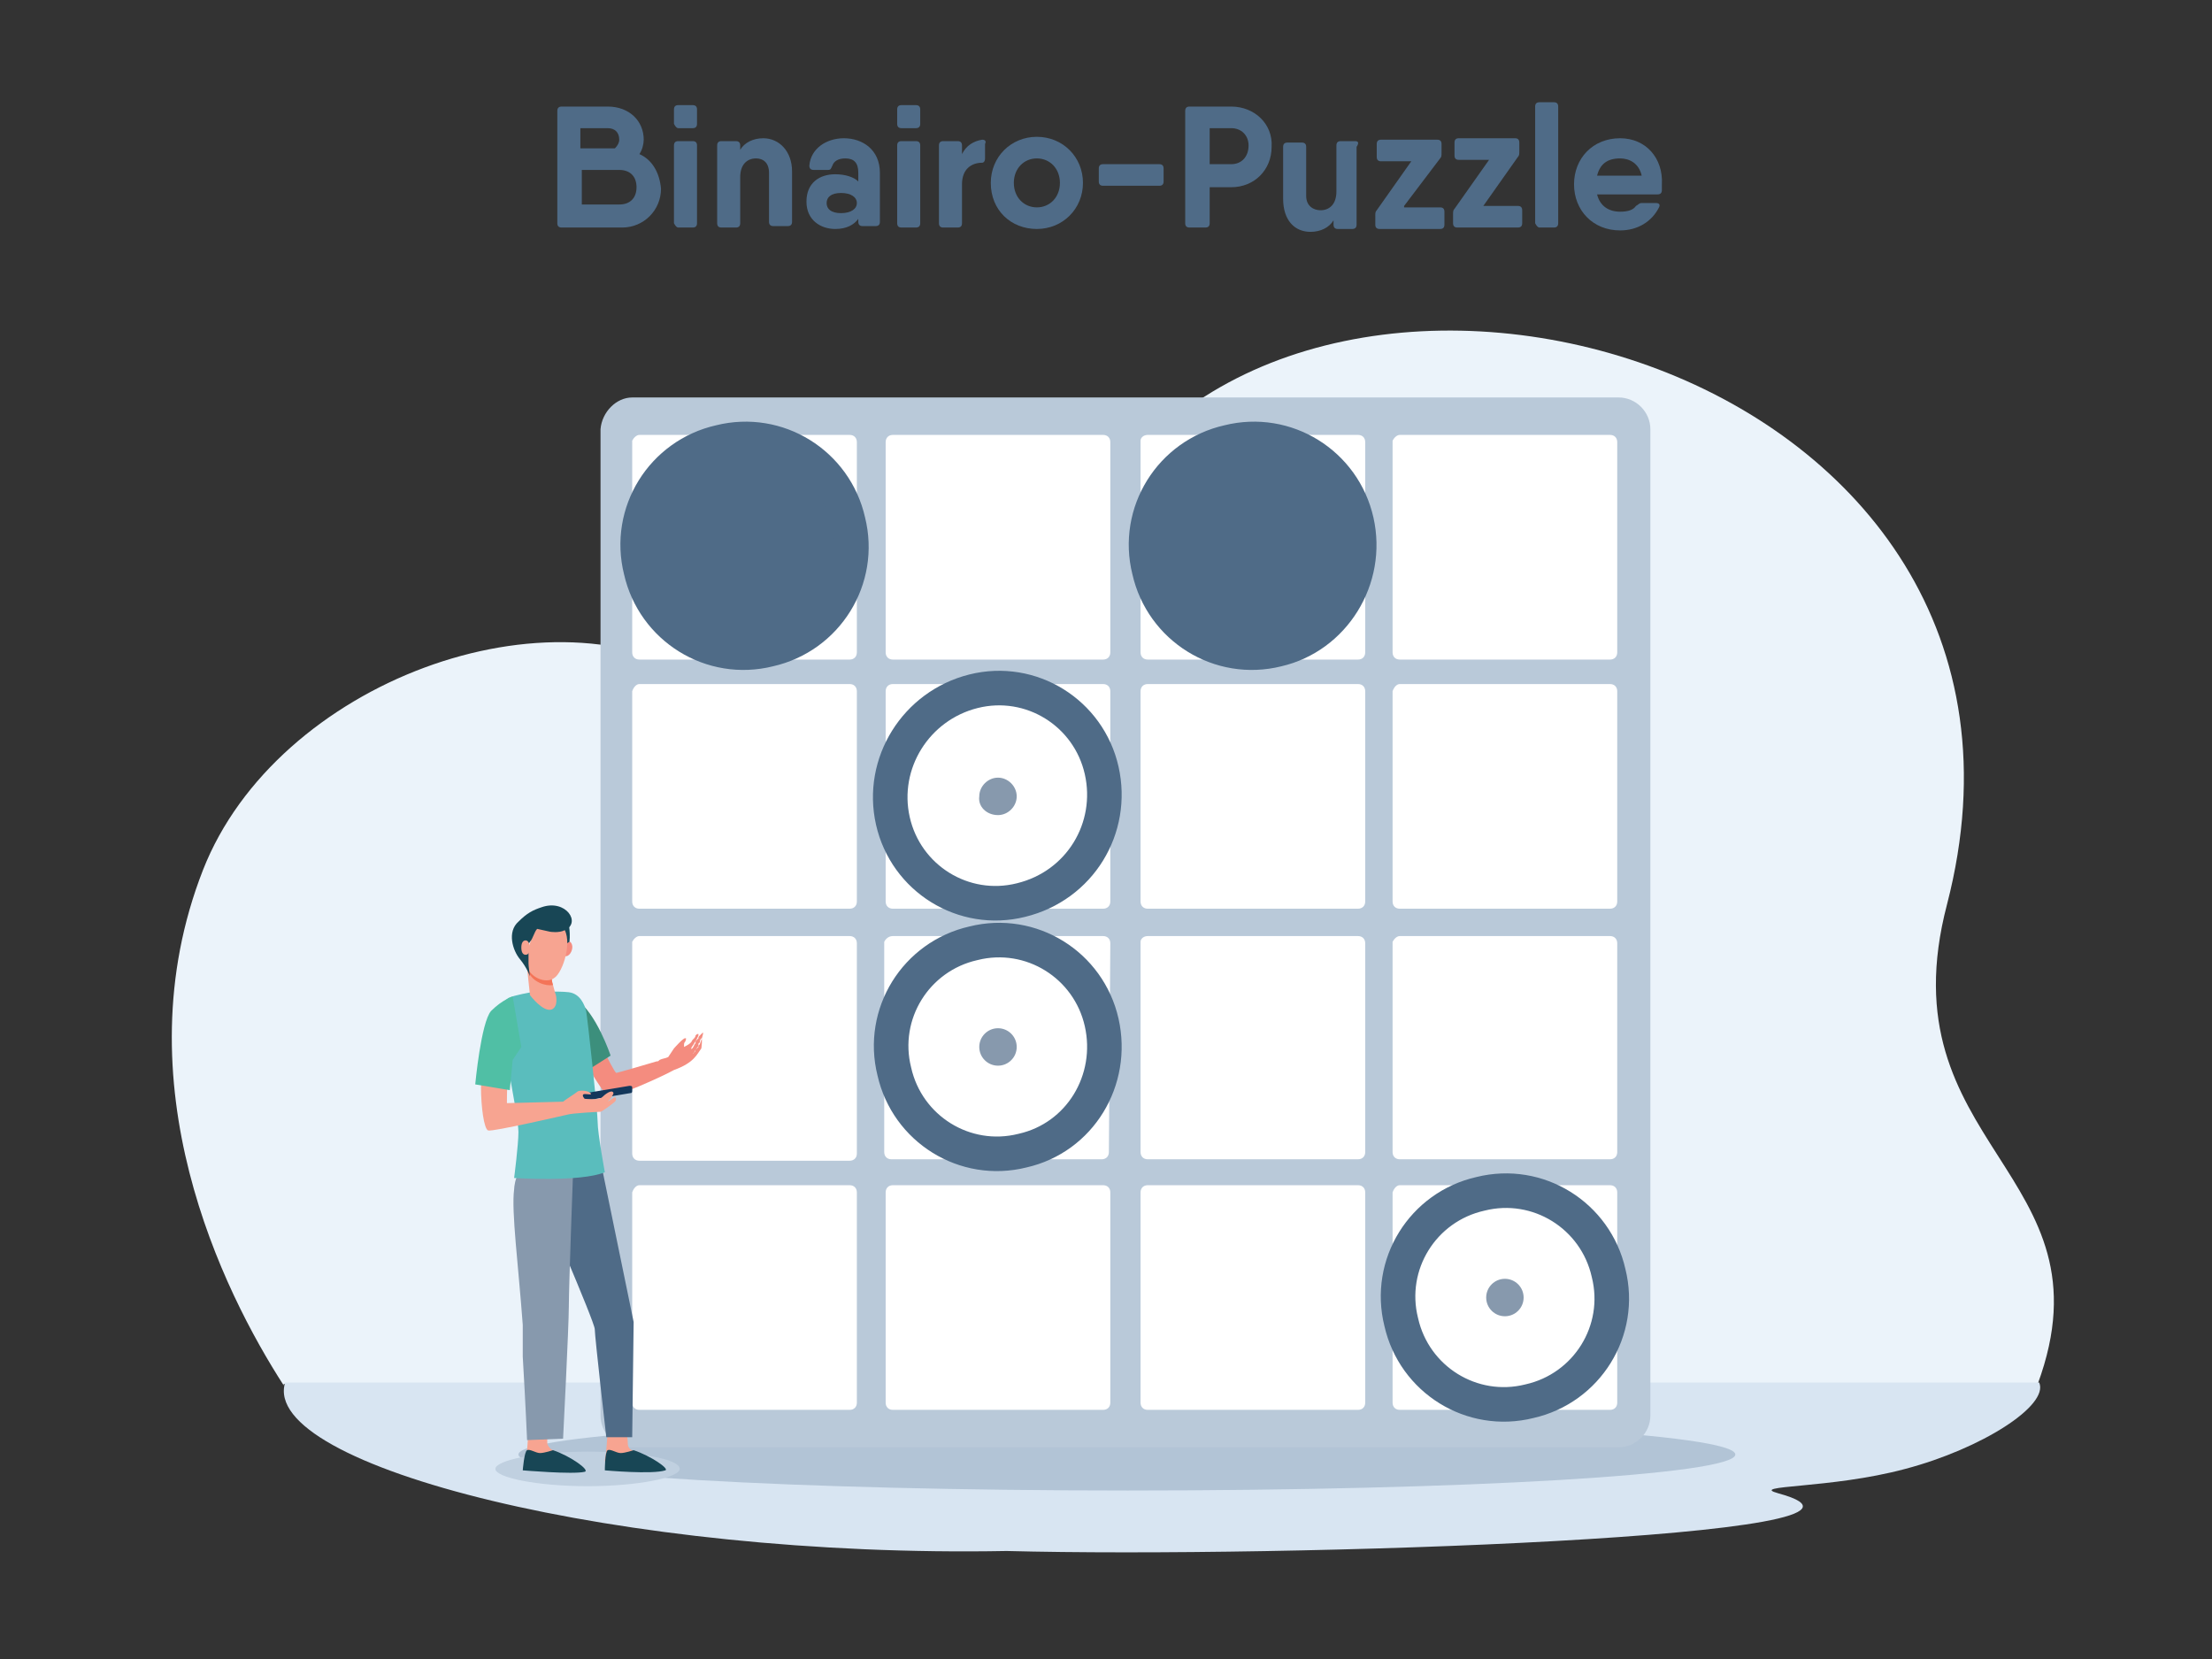 <?xml version="1.0" encoding="utf-8"?><!--Generator: Adobe Illustrator 22.1.0, SVG Export Plug-In . SVG Version: 6.00 Build 0)--><svg version="1.1" xmlns="http://www.w3.org/2000/svg" xmlns:xlink="http://www.w3.org/1999/xlink" x="0px" y="0px" viewBox="0 0 153.6 115.2" style="enable-background:new 0 0 153.6 115.2" xml:space="preserve"><rect x="0" y="0" width="153.6" height="115.2" fill="#333333" stroke="none"/><style type="text/css">.st0{fill-rule:evenodd;clip-rule:evenodd;fill:#4F6B87;}
	.st1{fill-rule:evenodd;clip-rule:evenodd;fill:#EBF3FA;}
	.st2{fill-rule:evenodd;clip-rule:evenodd;fill:#D8E5F2;}
	.st3{fill-rule:evenodd;clip-rule:evenodd;fill:#B2C4D6;}
	.st4{fill-rule:evenodd;clip-rule:evenodd;fill:#CCDBE8;}
	.st5{fill-rule:evenodd;clip-rule:evenodd;fill:#FFFFFF;}
	.st6{fill-rule:evenodd;clip-rule:evenodd;fill:none;stroke:#4F6B87;stroke-width:1.616;stroke-miterlimit:22.926;}
	.st7{fill-rule:evenodd;clip-rule:evenodd;fill:#FFFFFF;stroke:#4F6B87;stroke-width:1.616;stroke-miterlimit:22.926;}
	.st8{fill-rule:evenodd;clip-rule:evenodd;fill:#3C3C3C;}
	.st9{fill-rule:evenodd;clip-rule:evenodd;fill:#F7A491;}
	.st10{fill-rule:evenodd;clip-rule:evenodd;fill:#A84880;}
	.st11{fill-rule:evenodd;clip-rule:evenodd;fill:#F7CC7F;}
	.st12{fill-rule:evenodd;clip-rule:evenodd;fill:#D37EAF;}
	.st13{fill-rule:evenodd;clip-rule:evenodd;fill:#F47458;}
	.st14{fill-rule:evenodd;clip-rule:evenodd;fill:#5ABDBD;}
	.st15{fill-rule:evenodd;clip-rule:evenodd;fill:none;stroke:#4F6B87;stroke-width:0.96;stroke-miterlimit:22.926;}
	.st16{fill-rule:evenodd;clip-rule:evenodd;fill:#F48C7F;}
	.st17{fill-rule:evenodd;clip-rule:evenodd;fill:#6E7F91;}
	.st18{fill-rule:evenodd;clip-rule:evenodd;fill:#C0669A;}
	.st19{fill-rule:evenodd;clip-rule:evenodd;fill:#F8A492;}
	.st20{fill-rule:evenodd;clip-rule:evenodd;fill:#385069;}
	.st21{fill-rule:evenodd;clip-rule:evenodd;fill:#B9C9D9;}
	.st22{fill-rule:evenodd;clip-rule:evenodd;fill:#C0D0E0;}
	.st23{fill-rule:evenodd;clip-rule:evenodd;fill:#3C8F7C;}
	.st24{fill-rule:evenodd;clip-rule:evenodd;fill:#184655;}
	.st25{fill-rule:evenodd;clip-rule:evenodd;fill:#8799AD;}
	.st26{fill-rule:evenodd;clip-rule:evenodd;fill:#13375B;}
	.st27{fill-rule:evenodd;clip-rule:evenodd;fill:#50BFA5;}
	.st28{fill-rule:evenodd;clip-rule:evenodd;fill:#FFFFFF;stroke:#4F6B87;stroke-width:2.4;stroke-miterlimit:22.926;}
	.st29{fill-rule:evenodd;clip-rule:evenodd;fill:#4F6B87;stroke:#4F6B87;stroke-width:2.4;stroke-miterlimit:22.926;}
	.st30{fill-rule:evenodd;clip-rule:evenodd;fill:#FFFFFF;stroke:#B9C9D9;stroke-width:0.48;stroke-miterlimit:22.926;}
	
		.st31{fill-rule:evenodd;clip-rule:evenodd;fill:none;stroke:#4F6B87;stroke-width:0.72;stroke-linecap:round;stroke-miterlimit:22.926;}
	.st32{fill-rule:evenodd;clip-rule:evenodd;fill:#FFB27D;}
	.st33{fill-rule:evenodd;clip-rule:evenodd;fill:#FBF3FF;}
	.st34{fill-rule:evenodd;clip-rule:evenodd;fill:#19C2B9;}
	.st35{fill-rule:evenodd;clip-rule:evenodd;fill:#ED975D;}
	.st36{fill-rule:evenodd;clip-rule:evenodd;fill:#DE8ABB;}
	.st37{fill-rule:evenodd;clip-rule:evenodd;fill:#526173;}
	.st38{fill-rule:evenodd;clip-rule:evenodd;fill:#F5BFDF;}
	.st39{fill-rule:evenodd;clip-rule:evenodd;fill:#CCDDED;}
	.st40{fill-rule:evenodd;clip-rule:evenodd;fill:none;stroke:#C0669A;stroke-width:1.2;stroke-miterlimit:22.926;}
	.st41{fill-rule:evenodd;clip-rule:evenodd;fill:none;stroke:#4F6B87;stroke-width:1.2;stroke-miterlimit:22.926;}
	.st42{fill-rule:evenodd;clip-rule:evenodd;fill:#FFFFFF;stroke:#4F6B87;stroke-width:0.96;stroke-miterlimit:22.926;}
	.st43{fill-rule:evenodd;clip-rule:evenodd;fill:#08AFA7;}
	.st44{fill-rule:evenodd;clip-rule:evenodd;fill:#33485D;}
	.st45{fill-rule:evenodd;clip-rule:evenodd;fill:#5B6C7D;}
	.st46{fill-rule:evenodd;clip-rule:evenodd;fill:#E8945B;}
	.st47{fill-rule:evenodd;clip-rule:evenodd;fill:none;stroke:#4F6B87;stroke-width:1.44;stroke-miterlimit:22.926;}
	
		.st48{fill-rule:evenodd;clip-rule:evenodd;fill:none;stroke:#4F6B87;stroke-width:1.44;stroke-linecap:round;stroke-linejoin:round;stroke-miterlimit:22.926;}
	.st49{fill-rule:evenodd;clip-rule:evenodd;fill:#016661;}
	.st50{fill-rule:evenodd;clip-rule:evenodd;fill:#EFA000;}
	.st51{fill-rule:evenodd;clip-rule:evenodd;fill:#CDDCEB;}
	.st52{fill-rule:evenodd;clip-rule:evenodd;fill:#4F6B87;stroke:#4F6B87;stroke-width:0.567;stroke-miterlimit:22.926;}
	.st53{fill-rule:evenodd;clip-rule:evenodd;fill:#D8E5F2;stroke:#4F6B87;stroke-width:0.72;stroke-miterlimit:22.926;}
	.st54{fill-rule:evenodd;clip-rule:evenodd;fill:#F0A3D0;stroke:#4F6B87;stroke-width:0.72;stroke-miterlimit:22.926;}
	.st55{fill-rule:evenodd;clip-rule:evenodd;fill:#F0A3D0;}
	.st56{fill-rule:evenodd;clip-rule:evenodd;fill:#CC8508;}
	.st57{fill-rule:evenodd;clip-rule:evenodd;fill:#CE72A7;}
	.st58{fill-rule:evenodd;clip-rule:evenodd;fill:#3C3C3C;stroke:#3C3C3C;stroke-width:0.216;stroke-miterlimit:22.926;}
	.st59{fill-rule:evenodd;clip-rule:evenodd;fill:#4DE0D9;}
	.st60{fill-rule:evenodd;clip-rule:evenodd;fill:#D9935C;}
	.st61{fill-rule:evenodd;clip-rule:evenodd;fill:#6D7A8A;}
	.st62{fill-rule:evenodd;clip-rule:evenodd;fill:#00B4AB;}</style><g id="_x31_"/><g id="_x31__1_"/><g id="_x31__2_"/><g id="_x31__3_"/><g id="_x31__4_"/><g id="_x31__5_"><path class="st0" d="M44.4,10.7c0.2-0.3,0.3-0.7,0.3-1c0-1.3-1-2.3-2.5-2.3h-1.8H39c-0.2,0-0.3,0.1-0.3,0.3v7.8
		c0,0.2,0.1,0.3,0.3,0.3h0.2h4c1.5,0,2.7-1.2,2.7-2.7C45.8,12,45.3,11.1,44.4,10.7L44.4,10.7L44.4,10.7z M42.2,8.9
		c0.5,0,0.8,0.3,0.8,0.8c0,0.2-0.1,0.4-0.3,0.6h-2.4V8.9H42.2L42.2,8.9z M43,14.2h-2.6v-2.4H43c0.8,0,1.2,0.5,1.2,1.2
		C44.2,13.7,43.8,14.2,43,14.2z"/><path class="st0" d="M47.1,8.9h1c0.2,0,0.3-0.1,0.3-0.3v-1c0-0.2-0.1-0.3-0.3-0.3h-1c-0.2,0-0.3,0.1-0.3,0.3v1
		C46.9,8.8,47,8.9,47.1,8.9L47.1,8.9z M47.1,15.8h1c0.2,0,0.3-0.1,0.3-0.3v-5.4c0-0.2-0.1-0.3-0.3-0.3h-1c-0.2,0-0.3,0.1-0.3,0.3
		v5.4C46.9,15.7,47,15.8,47.1,15.8z"/><path class="st0" d="M53,9.6c-0.7,0-1.3,0.3-1.6,0.8v-0.3c0-0.2-0.1-0.3-0.3-0.3h-1c-0.2,0-0.3,0.1-0.3,0.3v5.4
		c0,0.2,0.1,0.3,0.3,0.3h1c0.2,0,0.3-0.1,0.3-0.3v-3.2c0-0.9,0.5-1.3,1.1-1.3c0.5,0,0.9,0.3,0.9,1v3.4c0,0.2,0.1,0.3,0.3,0.3h1
		c0.2,0,0.3-0.1,0.3-0.3v-3.5C55,10.5,54.1,9.6,53,9.6L53,9.6z"/><path class="st0" d="M58.6,9.6c-1.2,0-2.3,0.7-2.4,1.9c0,0.2,0.1,0.3,0.3,0.3h1c0.2,0,0.2-0.1,0.3-0.3c0.1-0.3,0.4-0.5,0.9-0.5
		c0.6,0,0.9,0.3,0.9,1v0.6c-0.3-0.3-0.9-0.5-1.6-0.5c-1.1,0-2,0.6-2,1.9s1,1.9,2,1.9c0.8,0,1.3-0.3,1.6-0.7v0.2
		c0,0.2,0.1,0.3,0.3,0.3h0.9c0.2,0,0.3-0.1,0.3-0.3V12C61.1,10.4,59.9,9.6,58.6,9.6L58.6,9.6L58.6,9.6z M58.4,14.8
		c-0.7,0-1-0.3-1-0.7c0-0.4,0.3-0.7,1-0.7c0.7,0,1.1,0.3,1.1,0.7C59.5,14.5,59.1,14.8,58.4,14.8z"/><path class="st0" d="M62.6,8.9h1c0.2,0,0.3-0.1,0.3-0.3v-1c0-0.2-0.1-0.3-0.3-0.3h-1c-0.2,0-0.3,0.1-0.3,0.3v1
		C62.3,8.8,62.4,8.9,62.6,8.9L62.6,8.9z M62.6,15.8h1c0.2,0,0.3-0.1,0.3-0.3v-5.4c0-0.2-0.1-0.3-0.3-0.3h-1c-0.2,0-0.3,0.1-0.3,0.3
		v5.4C62.3,15.7,62.4,15.8,62.6,15.8z"/><path class="st0" d="M68.2,9.7c-0.6,0.1-1.1,0.4-1.4,1v-0.6c0-0.2-0.1-0.3-0.3-0.3h-1c-0.2,0-0.3,0.1-0.3,0.3v5.4
		c0,0.2,0.1,0.3,0.3,0.3h1c0.2,0,0.3-0.1,0.3-0.3v-2.7c0-1.1,0.7-1.5,1.4-1.5c0.1,0,0.2-0.1,0.2-0.3V10C68.5,9.8,68.4,9.7,68.2,9.7
		L68.2,9.7z"/><path class="st0" d="M72,15.9c1.8,0,3.2-1.4,3.2-3.2c0-1.8-1.4-3.2-3.2-3.2c-1.8,0-3.2,1.4-3.2,3.2C68.8,14.6,70.2,15.9,72,15.9
		L72,15.9z M72,14.4c-0.9,0-1.6-0.7-1.6-1.7s0.7-1.7,1.6-1.7c0.9,0,1.6,0.7,1.6,1.7S72.9,14.4,72,14.4z"/><path class="st0" d="M76.6,12.9h3.9c0.2,0,0.3-0.1,0.3-0.3v-0.9c0-0.2-0.1-0.3-0.3-0.3h-3.9c-0.2,0-0.3,0.1-0.3,0.3v0.9
		C76.3,12.8,76.4,12.9,76.6,12.9z"/><path class="st0" d="M85.5,7.4H84h-1.4c-0.2,0-0.3,0.1-0.3,0.3v7.8c0,0.2,0.1,0.3,0.3,0.3h1.1c0.2,0,0.3-0.1,0.3-0.3V13h1.5
		c1.6,0,2.8-1.2,2.8-2.8C88.4,8.6,87.1,7.4,85.5,7.4L85.5,7.4z M85.5,11.4H84V8.9h1.5c0.7,0,1.2,0.5,1.2,1.2
		C86.7,10.9,86.2,11.4,85.5,11.4z"/><path class="st0" d="M94.1,9.8h-1c-0.2,0-0.3,0.1-0.3,0.3v3.2c0,0.9-0.5,1.3-1.1,1.3c-0.5,0-1-0.3-1-1v-3.4c0-0.2-0.1-0.3-0.3-0.3
		h-1c-0.2,0-0.3,0.1-0.3,0.3v3.6c0,1.5,0.8,2.3,1.9,2.3c0.7,0,1.3-0.3,1.6-0.8v0.3c0,0.2,0.1,0.3,0.3,0.3h1c0.2,0,0.3-0.1,0.3-0.3
		v-5.4C94.4,9.9,94.3,9.8,94.1,9.8L94.1,9.8z"/><path class="st0" d="M97.5,14.3L100,11c0.1-0.1,0.1-0.2,0.1-0.4v-0.6c0-0.2-0.1-0.3-0.3-0.3h-3.9c-0.2,0-0.3,0.1-0.3,0.3v0.9
		c0,0.2,0.1,0.3,0.3,0.3H98l-2.4,3.4c-0.1,0.1-0.1,0.2-0.1,0.4v0.6c0,0.2,0.1,0.3,0.3,0.3h4.2c0.2,0,0.3-0.1,0.3-0.3v-0.9
		c0-0.2-0.1-0.3-0.3-0.3H97.5z"/><path class="st0" d="M103,14.3l2.4-3.4c0.1-0.1,0.1-0.2,0.1-0.4v-0.6c0-0.2-0.1-0.3-0.3-0.3h-3.9c-0.2,0-0.3,0.1-0.3,0.3v0.9
		c0,0.2,0.1,0.3,0.3,0.3h2.1l-2.4,3.4c-0.1,0.1-0.1,0.2-0.1,0.4v0.6c0,0.2,0.1,0.3,0.3,0.3h4.2c0.2,0,0.3-0.1,0.3-0.3v-0.9
		c0-0.2-0.1-0.3-0.3-0.3H103z"/><path class="st0" d="M106.9,15.8h1c0.2,0,0.3-0.1,0.3-0.3V7.4c0-0.2-0.1-0.3-0.3-0.3h-1c-0.2,0-0.3,0.1-0.3,0.3v8.1
		C106.7,15.7,106.8,15.8,106.9,15.8z"/><path class="st0" d="M112.5,9.6c-1.9,0-3.2,1.4-3.2,3.2c0,1.8,1.3,3.2,3.2,3.2c1.2,0,2.2-0.6,2.7-1.6c0.1-0.2,0-0.3-0.2-0.3l-1,0
		c-0.2,0-0.2,0.1-0.4,0.2c-0.2,0.3-0.6,0.4-1.1,0.4c-0.8,0-1.4-0.4-1.6-1.2h3h1.2c0.2,0,0.3-0.1,0.3-0.3c0-0.1,0-0.2,0-0.4
		C115.5,11,114.3,9.6,112.5,9.6L112.5,9.6z M110.9,12.2c0.2-0.8,0.7-1.2,1.6-1.2c0.6,0,1.3,0.3,1.5,1.2H110.9z"/><path class="st1" d="M19.7,96.2c-4.2-6.5-11.4-21-5.6-35.8c5.1-13,24.2-20.1,35-13c4.6,3,19.3,0.1,27.2-12.5
		c15.3-24.4,68.6-9.6,58.9,27.9c-4.4,16.8,11.7,18.6,6.3,33.3H19.7z"/><path class="st2" d="M19.8,96c-1.8,5.8,23.4,12.2,50.1,11.7c19,0.5,64.6-1,53.6-4c-2.2-0.6,3.6-0.3,8.8-1.7c5.3-1.4,10-4.4,9.3-6
		H19.8z"/><path class="st3" d="M78.3,103.5c23.5,0,42.2-1.1,42.2-2.5c0-1.4-18.7-2.5-42.2-2.5c-23.5,0-42.3,1.1-42.3,2.5
		S55.2,103.5,78.3,103.5z"/><path class="st21" d="M43.9,27.6h68.5c1.2,0,2.2,1,2.2,2.2v68.5c0,1.2-1,2.2-2.2,2.2l-68.5,0c-1.2,0-2.2-1-2.2-2.2l0-68.5
		C41.8,28.6,42.8,27.6,43.9,27.6L43.9,27.6z"/><path class="st5" d="M44.4,30.2H59c0.3,0,0.5,0.2,0.5,0.5l0,14.6c0,0.3-0.2,0.5-0.5,0.5H44.4c-0.3,0-0.5-0.2-0.5-0.5V30.6
		C44,30.4,44.2,30.2,44.4,30.2L44.4,30.2z"/><path class="st5" d="M62,30.2h14.6c0.3,0,0.5,0.2,0.5,0.5l0,14.6c0,0.3-0.2,0.5-0.5,0.5H62c-0.3,0-0.5-0.2-0.5-0.5l0-14.6
		C61.5,30.4,61.7,30.2,62,30.2L62,30.2z"/><path class="st5" d="M79.7,30.2h14.6c0.3,0,0.5,0.2,0.5,0.5v14.6c0,0.3-0.2,0.5-0.5,0.5H79.7c-0.3,0-0.5-0.2-0.5-0.5V30.6
		C79.2,30.4,79.4,30.2,79.7,30.2L79.7,30.2z"/><path class="st5" d="M97.2,30.2h14.6c0.3,0,0.5,0.2,0.5,0.5v14.6c0,0.3-0.2,0.5-0.5,0.5H97.2c-0.3,0-0.5-0.2-0.5-0.5V30.6
		C96.8,30.4,97,30.2,97.2,30.2L97.2,30.2z"/><path class="st5" d="M44.4,47.5H59c0.3,0,0.5,0.2,0.5,0.5l0,14.6c0,0.3-0.2,0.5-0.5,0.5H44.4c-0.3,0-0.5-0.2-0.5-0.5V48
		C44,47.7,44.2,47.5,44.4,47.5L44.4,47.5z"/><path class="st5" d="M62,47.5h14.6c0.3,0,0.5,0.2,0.5,0.5l0,14.6c0,0.3-0.2,0.5-0.5,0.5H62c-0.3,0-0.5-0.2-0.5-0.5l0-14.6
		C61.5,47.7,61.7,47.5,62,47.5L62,47.5z"/><path class="st5" d="M79.7,47.5h14.6c0.3,0,0.5,0.2,0.5,0.5v14.6c0,0.3-0.2,0.5-0.5,0.5H79.7c-0.3,0-0.5-0.2-0.5-0.5V48
		C79.2,47.7,79.4,47.5,79.7,47.5z"/><path class="st5" d="M97.2,47.5h14.6c0.3,0,0.5,0.2,0.5,0.5v14.6c0,0.3-0.2,0.5-0.5,0.5H97.2c-0.3,0-0.5-0.2-0.5-0.5V48
		C96.8,47.7,97,47.5,97.2,47.5z"/><path class="st5" d="M44.4,65H59c0.3,0,0.5,0.2,0.5,0.5l0,14.6c0,0.3-0.2,0.5-0.5,0.5l-14.6,0c-0.3,0-0.5-0.2-0.5-0.5V65.4
		C44,65.2,44.2,65,44.4,65L44.4,65z"/><path class="st5" d="M62,65h14.6c0.3,0,0.5,0.2,0.5,0.5L77,80c0,0.3-0.2,0.5-0.5,0.5l-14.6,0c-0.3,0-0.5-0.2-0.5-0.5l0-14.6
		C61.5,65.2,61.7,65,62,65L62,65z"/><path class="st5" d="M79.7,65h14.6c0.3,0,0.5,0.2,0.5,0.5V80c0,0.3-0.2,0.5-0.5,0.5l-14.6,0c-0.3,0-0.5-0.2-0.5-0.5V65.4
		C79.2,65.2,79.4,65,79.7,65L79.7,65z"/><path class="st5" d="M97.2,65h14.6c0.3,0,0.5,0.2,0.5,0.5V80c0,0.3-0.2,0.5-0.5,0.5l-14.6,0c-0.3,0-0.5-0.2-0.5-0.5V65.4
		C96.8,65.2,97,65,97.2,65L97.2,65z"/><path class="st5" d="M44.4,82.3H59c0.3,0,0.5,0.2,0.5,0.5l0,14.6c0,0.3-0.2,0.5-0.5,0.5l-14.6,0c-0.3,0-0.5-0.2-0.5-0.5V82.8
		C44,82.5,44.2,82.3,44.4,82.3L44.4,82.3z"/><path class="st5" d="M62,82.3h14.6c0.3,0,0.5,0.2,0.5,0.5l0,14.6c0,0.3-0.2,0.5-0.5,0.5l-14.6,0c-0.3,0-0.5-0.2-0.5-0.5l0-14.6
		C61.5,82.5,61.7,82.3,62,82.3L62,82.3z"/><path class="st5" d="M79.7,82.3h14.6c0.3,0,0.5,0.2,0.5,0.5v14.6c0,0.3-0.2,0.5-0.5,0.5l-14.6,0c-0.3,0-0.5-0.2-0.5-0.5V82.8
		C79.2,82.5,79.4,82.3,79.7,82.3L79.7,82.3z"/><path class="st5" d="M97.2,82.3h14.6c0.3,0,0.5,0.2,0.5,0.5v14.6c0,0.3-0.2,0.5-0.5,0.5l-14.6,0c-0.3,0-0.5-0.2-0.5-0.5V82.8
		C96.8,82.5,97,82.3,97.2,82.3L97.2,82.3z"/><path class="st22" d="M40.8,103.2c3.5,0,6.4-0.6,6.4-1.2c0-0.7-2.9-1.2-6.4-1.2c-3.5,0-6.4,0.6-6.4,1.2
		C34.4,102.6,37.3,103.2,40.8,103.2z"/><g><path class="st16" d="M48.2,73.1c0,0,0.1-0.1,0.1-0.2c0.1-0.1,0.2-0.2,0.2-0.2s0-0.1,0-0.2c0,0,0-0.1,0.1-0.1c0,0,0-0.1,0-0.1
			c0-0.1,0.1-0.2,0.1-0.2c0.1,0,0,0.7,0,0.7c-0.3,0.4-0.5,1-1.9,1.5c-0.7,0.4-4.2,2-4.6,1.8c-0.2-0.1-1.1-1.5-1.8-2.7
			c0.3-0.2,1-0.5,1.4-0.7c0.4,0.8,0.9,1.8,1,1.8c0,0,0.1,0,2.8-0.8c0.1,0,0.1,0,0.2-0.1c0.2-0.1,0.4-0.1,0.6-0.2l0.4-0.6
			c0,0,0.7-0.8,0.8-0.7c0.1,0,0,0.1,0,0.2l0,0c0,0,0,0,0,0l0,0c-0.1,0.1-0.1,0.2-0.1,0.2c0,0,0,0.1,0,0.2c0.6-0.3,0.5-0.4,0.6-0.5
			c0,0,0.1-0.1,0.1-0.1c0.1-0.1,0.1-0.2,0.1-0.2c0.1-0.1,0.1-0.1,0.2-0.1c0,0,0,0.1,0,0.1c-0.2,0.5-0.5,0.8-0.5,0.9
			c0,0.1,0.1,0,0.2-0.2c0-0.1,0.1-0.1,0.1-0.2c0-0.1,0-0.1,0.1-0.2c0,0,0.1-0.1,0.1-0.1c0-0.1,0-0.1,0.1-0.2
			c0.1-0.1,0.2-0.2,0.2-0.2c0.1,0-0.2,0.8-0.2,0.8S48.2,73,48.2,73.1C48.1,73.1,48.1,73.2,48.2,73.1z"/><path class="st23" d="M42.4,73.3l-2.2,1.4c0,0-1.1-1.8-1.4-2.7c-0.4-1-0.5-3-0.4-3c0.4-0.1,1.1,0.1,1.6,0.4
			C41.4,70.3,42.4,73.3,42.4,73.3z"/><path class="st9" d="M42.2,99.4l-0.1,1.3c0,0.2-0.1,0.6-0.1,0.7c0,0.6,2.5-0.5,1.9-0.7c-0.1,0-0.3-0.2-0.3-0.4
			c0-0.3-0.1-0.9-0.1-0.9L42.2,99.4z"/><path class="st24" d="M44,100.7c0,0-0.6,0.2-0.9,0.2c-0.3,0-0.7-0.3-0.9-0.2c-0.2,0.1-0.2,1.4-0.2,1.4s3.3,0.3,4.2,0
			C46.5,102,45.2,101.1,44,100.7z"/><path class="st9" d="M36.7,99.4l-0.1,1.3c0,0.2-0.1,0.6-0.1,0.7c0,0.6,2.5-0.5,1.9-0.7c-0.1,0-0.4-0.3-0.4-0.5c0-0.3,0-0.8,0-0.8
			L36.7,99.4z"/><path class="st24" d="M38.4,100.7c0,0-0.6,0.2-0.9,0.2c-0.3,0-0.7-0.3-0.9-0.2c-0.2,0.1-0.3,1.4-0.3,1.4s3.5,0.3,4.3,0.1
			C41,102.1,39.6,101.1,38.4,100.7z"/><path class="st0" d="M40.7,80.6l1.1,0.5L44,91.8l-0.1,8l-1.8,0c0,0-0.8-7-0.8-7.5c0-0.5-3.9-9.5-3.9-9.5L40.7,80.6z"/><path class="st25" d="M39.8,81.2c0,0-0.3,8.1-0.3,9.5c0,1.4-0.4,9.2-0.4,9.2l-2.5,0.1c0,0-0.1-2.4-0.3-5.8c0-0.5,0-1.6,0-2.2
			c-0.3-4.1-0.8-7.9-0.6-9.4c0-0.2,0.1-0.9,0.3-1C37.2,80.3,39.8,81.2,39.8,81.2z"/><path class="st14" d="M36.9,68.9c0,0-1.2,0.2-1.6,0.4c-0.4,0.3-0.8,0.9-0.8,0.9s1.5,7.2,1.5,8.4c0,0.9-0.3,3.2-0.3,3.2
			s4.6,0.3,6.3-0.4c0,0-0.5-2.7-0.5-3.5c0-0.7-0.7-7.2-0.8-7.7c-0.1-0.4-0.4-1.2-1.2-1.3C38.7,68.8,36.9,68.9,36.9,68.9z"/><path class="st26" d="M40,76.2l0,0.2c0,0.1,0.1,0.1,0.2,0.1l3.6-0.6c0.1,0,0.1-0.1,0.1-0.2l0-0.2c0-0.1-0.1-0.1-0.2-0.1l-3.6,0.6
			C40.1,76.1,40,76.2,40,76.2z"/><path class="st9" d="M35,69.9c0.4,0,0.8,2.7,0.5,3c-0.3,0.3-0.3,3.7-0.3,3.7l3.9-0.1l0,0c0.1-0.1,0.9-0.6,1-0.7
			c0.1-0.1,0.7-0.1,0.9,0.1c0.2,0.2-0.4,0-0.5,0.1c-0.1,0.1,0.1,0.3,0.1,0.3s1,0.1,1.2-0.1c0.2-0.2,0.7-0.6,0.8-0.3
			c0,0.1-0.2,0.4-0.4,0.6c0.2-0.1,0.4-0.3,0.5-0.3c0.1,0,0.1,0.2,0,0.3c-0.1,0.1-0.9,0.7-1,0.7c-0.1,0-2,0.1-2.3,0.2
			c0,0-5.2,1.2-5.5,1.1c-0.3-0.1-0.5-1.7-0.5-3C33.5,74.1,33.7,69.9,35,69.9z"/><path class="st27" d="M35.6,69.2c0,0-0.7,0.2-1.5,1C33.4,71,33,75.3,33,75.3l2.4,0.4l0.2-2.1l0.6-0.9L35.6,69.2z"/><path class="st9" d="M36.6,67.2l0.2,1.9c0,0,0.9,1.2,1.5,1c0.5-0.2,0.3-1,0.3-1s-0.1-0.3-0.2-0.7c-0.1-0.3-0.2-0.6-0.1-0.8
			C38.3,67,36.6,67.2,36.6,67.2z"/><path class="st13" d="M38.4,68.4c-0.1-0.3-0.1-0.6-0.1-0.8c0-0.5-1.6-0.4-1.6-0.4l0,0.2c0,0,0,0.1,0,0.1
			C37,68.2,37.9,68.5,38.4,68.4z"/><path class="st24" d="M39.5,64.2c0,0,0.2,1.1-0.1,1.8c-0.3,0.7-0.6,1.2-0.6,1.2l-0.9-3L39.5,64.2z"/><path class="st16" d="M39.7,66c-0.1,0.3-0.3,0.4-0.4,0.4c-0.2,0-0.2-0.3-0.1-0.6c0.1-0.3,0.3-0.4,0.4-0.4
			C39.7,65.5,39.8,65.7,39.7,66z"/><path class="st9" d="M37.2,64.4c0,0-0.9,2.1-0.6,2.8c0.4,0.8,1.4,1.1,1.9,0.7c0.6-0.4,1.3-2.6,0.6-3.5
			C38.4,63.6,37.2,64.4,37.2,64.4z"/><path class="st24" d="M37.6,63c-0.6,0.2-1,0.4-1.6,1c-0.8,0.7-0.4,2,0.1,2.6c0.5,0.6,0.7,1.2,0.7,1.2s-0.1-0.7-0.1-0.9
			c0-0.1,0-0.6,0-0.8c-0.1-0.4-0.1-0.4,0.1-0.7c0.2-0.2,0.3-0.7,0.5-0.9l0.9,0.2c0,0,0.6,0.1,1-0.1C40.4,64.1,39.3,62.4,37.6,63z"/><path class="st9" d="M36.8,65.8c0,0.3-0.1,0.5-0.3,0.5c-0.2,0-0.3-0.2-0.3-0.5c0-0.3,0.1-0.5,0.3-0.5
			C36.7,65.3,36.8,65.6,36.8,65.8z"/></g><path class="st28" d="M76.5,53.5c-0.9-4-4.9-6.5-8.9-5.5C63.6,49,61.1,53,62,57c0.9,4,4.9,6.5,8.9,5.5C75,61.5,77.4,57.5,76.5,53.5
		z"/><path class="st29" d="M94.2,36.2c-0.9-4-4.9-6.5-8.9-5.5c-4,0.9-6.5,4.9-5.5,8.9c0.9,4,4.9,6.5,8.9,5.5
		C92.6,44.2,95.1,40.2,94.2,36.2z"/><path class="st25" d="M69.3,56.6c0.7,0,1.3-0.6,1.3-1.3c0-0.7-0.6-1.3-1.3-1.3c-0.7,0-1.3,0.6-1.3,1.3C67.9,56,68.5,56.6,69.3,56.6
		z"/><path class="st28" d="M76.5,71c-0.9-4-4.9-6.5-8.9-5.5c-4,0.9-6.5,4.9-5.5,8.9c0.9,4,4.9,6.5,8.9,5.5C75,79,77.4,75,76.5,71z"/><circle class="st25" cx="69.3" cy="72.7" r="1.3"/><path class="st28" d="M111.7,88.4c-0.9-4-4.9-6.5-8.9-5.5c-4,0.9-6.5,4.9-5.5,8.9c0.9,4,4.9,6.5,8.9,5.5
		C110.2,96.4,112.7,92.4,111.7,88.4z"/><circle class="st25" cx="104.5" cy="90.1" r="1.3"/><path class="st29" d="M58.9,36.2c-0.9-4-4.9-6.5-8.9-5.5c-4,0.9-6.5,4.9-5.5,8.9c0.9,4,4.9,6.5,8.9,5.5
		C57.4,44.2,59.9,40.2,58.9,36.2z"/></g><g id="_x31__6_"/><g id="_x31__7_"/><g id="_x31__8_"/><g id="_x31__9_"/><g id="_x31__10_"/><g id="_x31__11_"/><g id="_x31__12_"/></svg>